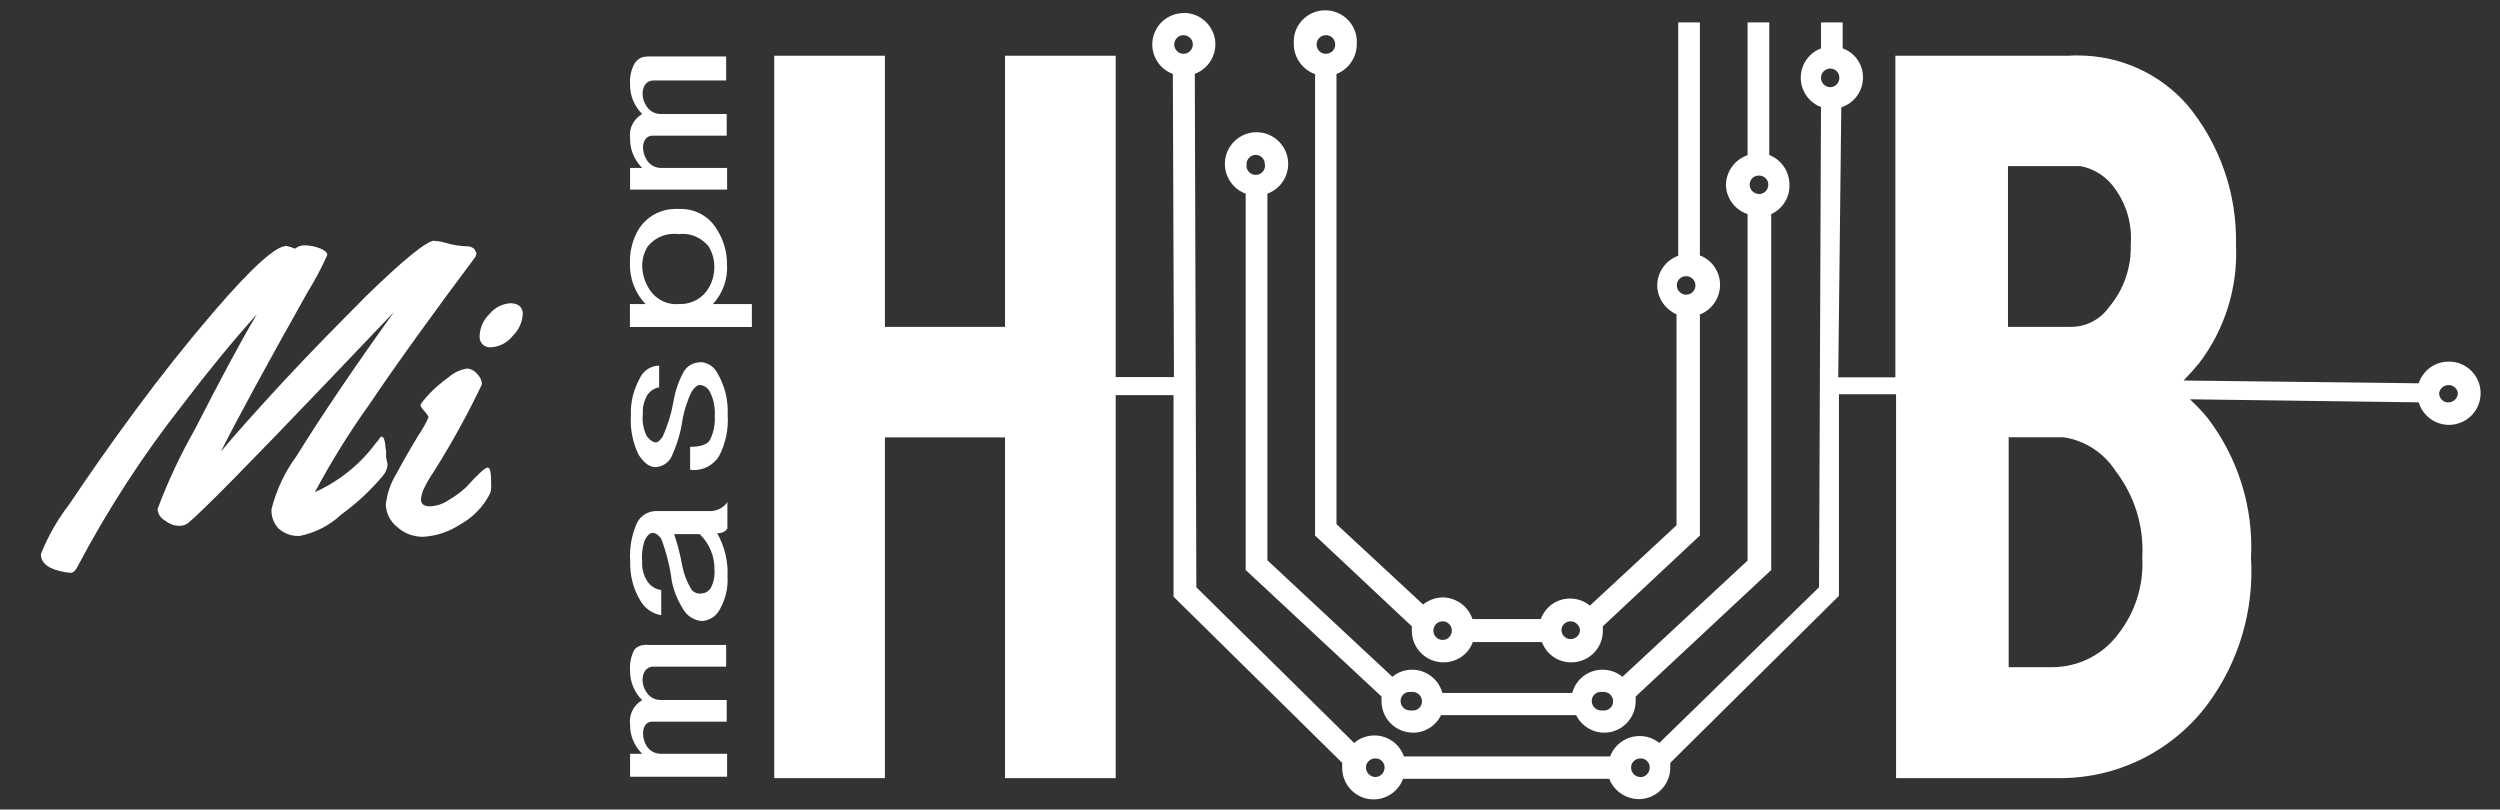 <?xml version="1.0" encoding="UTF-8"?>
<svg id="HOME_Principal" data-name="HOME Principal" xmlns="http://www.w3.org/2000/svg" viewBox="0 0 179.82 58.23">
  <rect x="0" y="0" width="179.82" height="58.23" fill="#333333" stroke="none"/>
  <defs>
    <style>
      .cls-1 {
        fill: #fff;
      }
    </style>
  </defs>
  <path class="cls-1" d="M46.39,46.39c-.29,0-.57.12-.76.34-.24.45-.35.97-.31,1.48-.02.81.3,1.58.87,2.15-.61.35-.96,1.03-.87,1.73-.02.8.3,1.57.87,2.13h-.87v1.65h6.98v-1.65h-4.67s-.06,0-.09,0c-.42,0-.81-.21-1.03-.56-.17-.28-.26-.59-.26-.92,0-.2.05-.4.16-.58.11-.16.29-.25.49-.25.02,0,.05,0,.07,0h5.3v-1.56h-4.67s-.05,0-.08,0c-.43,0-.82-.22-1.04-.59-.16-.24-.26-.53-.26-.83-.01-.23.04-.46.16-.65.12-.2.35-.33.58-.33,0,0,.02,0,.02,0h5.25v-1.56h-5.62c-.06-.01-.13-.02-.19-.02"/>
  <path class="cls-1" d="M50.35,42.7c-.28,0-.55-.15-.68-.41-.28-.48-.48-1.01-.59-1.56-.14-.78-.33-1.55-.59-2.31h1.84c.69.67,1.08,1.59,1.06,2.55.04.45-.05.91-.26,1.31-.15.25-.42.41-.71.41-.01,0-.02,0-.04,0,0,0-.01,0-.02,0M52.33,36.11c-.28.4-.73.64-1.21.65h-4.02c-.53.04-1.01.34-1.26.81-.41.88-.58,1.85-.51,2.82-.03.95.2,1.89.67,2.71.31.61.89,1.04,1.56,1.15v-1.81c-.45-.06-.84-.33-1.06-.73-.23-.4-.34-.86-.31-1.32-.05-.53.02-1.06.2-1.56.17-.33.36-.5.56-.5s.4.14.61.42c.37.98.63,2,.76,3.04.14.7.41,1.37.79,1.98.28.52.81.87,1.4.9.53-.04,1.01-.35,1.26-.83.41-.72.61-1.55.56-2.38.05-1.09-.21-2.17-.75-3.11.03,0,.06,0,.09,0,.26,0,.5-.12.65-.33v-1.92"/>
  <path class="cls-1" d="M50.36,26.06c-.51,0-.98.28-1.21.73-.36.67-.6,1.4-.72,2.15-.15.85-.41,1.68-.76,2.46-.19.28-.34.42-.51.42s-.45-.17-.67-.5c-.22-.49-.31-1.03-.25-1.56-.03-.46.08-.92.31-1.32.19-.31.5-.52.86-.58v-1.56c-.62,0-1.18.39-1.42.97-.44.8-.65,1.72-.61,2.63-.06.97.13,1.93.55,2.8.39.61.79.9,1.23.9.49-.03.92-.31,1.14-.75.41-.88.68-1.81.81-2.77.13-.65.34-1.28.62-1.88.22-.34.42-.51.62-.51.31.03.59.23.72.51.27.54.38,1.13.34,1.73.04.59-.08,1.18-.34,1.71-.2.34-.69.5-1.43.5v1.65c.09.01.19.02.28.02.73,0,1.42-.38,1.81-1.02.47-.91.68-1.94.61-2.96.05-1.03-.2-2.06-.72-2.96-.23-.48-.71-.8-1.25-.83h0"/>
  <path class="cls-1" d="M48.64,21.88c-.75,0-1.46-.37-1.89-1.01-.35-.51-.54-1.11-.56-1.73,0-.49.13-.98.39-1.4.46-.59,1.16-.92,1.9-.92.1,0,.21,0,.31.02.1-.01.2-.02.31-.02.73,0,1.42.34,1.88.92.27.45.41.96.4,1.48,0,.52-.13,1.03-.4,1.48-.41.73-1.19,1.17-2.02,1.17-.04,0-.08,0-.12,0-.07,0-.13,0-.2,0M48.58,15.03c-1.08,0-2.09.56-2.66,1.49-.42.72-.63,1.55-.61,2.38-.04,1.1.36,2.17,1.12,2.97h-1.12v1.65h8.77v-1.65h-2.8c.72-.78,1.09-1.83,1.01-2.9,0-.87-.25-1.73-.72-2.46-.54-.92-1.52-1.48-2.58-1.48-.05,0-.11,0-.16,0-.09,0-.17-.01-.26-.01"/>
  <path class="cls-1" d="M46.52,4.07c-.37,0-.71.2-.89.52-.24.45-.35.96-.31,1.46-.02.81.3,1.58.87,2.15-.61.35-.96,1.03-.87,1.73-.02.81.3,1.58.87,2.15h-.87v1.56h6.98v-1.56h-4.67s-.05,0-.08,0c-.43,0-.82-.22-1.04-.59-.17-.27-.26-.58-.26-.9,0-.2.05-.39.16-.56.11-.17.3-.27.5-.27.02,0,.04,0,.06,0h5.3v-1.56h-4.67s-.06,0-.09,0c-.42,0-.82-.23-1.03-.6-.16-.24-.25-.52-.26-.81-.01-.23.04-.47.16-.67.13-.2.36-.33.6-.33,0,0,0,0,0,0h5.25v-1.73h-5.62s-.04,0-.06,0"/>
  <path class="cls-1" d="M101.41,51.1c-.32,0-.61-.24-.66-.57-.06-.37.19-.71.56-.76h.2s.07,0,.1,0c.32,0,.61.24.66.57.06.37-.19.71-.56.76h-.2s-.07,0-.1,0M115.16,51.1c-.32,0-.61-.24-.66-.57-.06-.37.19-.71.56-.76h.2s.07,0,.1,0c.32,0,.61.24.66.57.06.37-.19.71-.56.76h-.2s-.07,0-.1,0M126.52,13.95c-.37,0-.67-.3-.67-.67,0-.34.26-.62.59-.65h.08s.01,0,.02,0c.35,0,.65.28.65.64v.02c0,.37-.3.67-.67.67M90.32,12.58c-.32,0-.61-.24-.66-.57v-.2c0-.37.3-.67.67-.67.36,0,.65.31.65.67.06.37-.19.71-.56.76-.03,0-.07,0-.1,0M127.26,1.61h-1.56v9.55c-.91.31-1.53,1.16-1.56,2.12.02.97.64,1.81,1.56,2.12v24.92l-9,8.36c-.41-.33-.91-.51-1.43-.51,0,0,0,0-.01,0-1.02,0-1.91.68-2.17,1.67h-9.34c-.27-.98-1.16-1.67-2.18-1.67h0c-.52,0-1.02.18-1.42.51l-8.99-8.38V13.93c1.18-.43,1.79-1.74,1.36-2.92-.34-.92-1.21-1.5-2.14-1.5-.26,0-.52.04-.78.14-1.18.43-1.79,1.74-1.36,2.92.23.63.73,1.13,1.36,1.36v27.07l9.77,9.1v.34c0,1.25,1.02,2.26,2.27,2.26h0s0,0,0,0c.86,0,1.64-.49,2.01-1.26h9.72c.38.77,1.16,1.26,2.02,1.26,0,0,0,0,0,0,1.24,0,2.25-1.01,2.26-2.26v-.34l9.75-9.1V15.4c.83-.38,1.35-1.22,1.31-2.13,0-.94-.58-1.78-1.45-2.12V1.61"/>
  <path class="cls-1" d="M98.94,55.89c-.38,0-.69-.31-.69-.69,0-.36.31-.65.67-.65,0,0,.01,0,.02,0h0c.36,0,.65.29.65.65,0,.37-.28.68-.65.69h0M117.98,55.89h-.07s.08,0,.08,0c-.37,0-.67-.31-.67-.69,0-.36.31-.65.67-.65,0,0,.01,0,.02,0,.35,0,.65.28.65.64v.02c0,.38-.3.69-.68.69M144.48,47.99v-16.54h3.94c1.54.23,2.91,1.12,3.75,2.43,1.37,1.78,2.05,3.99,1.92,6.23.11,1.97-.5,3.91-1.71,5.47-1.12,1.52-2.9,2.41-4.78,2.41h-3.11M176.11,28.95c-.37,0-.67-.3-.67-.67.05-.34.34-.58.68-.58.03,0,.07,0,.1,0,.3.05.53.28.57.57,0,.37-.31.67-.69.67M144.43,23.51v-11.56h5.23c1.03.2,1.93.81,2.51,1.68.82,1.16,1.2,2.56,1.09,3.97.05,1.64-.5,3.23-1.56,4.49-.62.88-1.63,1.41-2.71,1.42h-4.56M131.65,6.27c-.37,0-.66-.3-.67-.67,0-.37.3-.67.67-.67h0c.36,0,.65.29.65.65v.02c0,.36-.28.66-.64.67h-.02M85.13,3.87c-.36,0-.66-.29-.67-.65v-.02c0-.36.29-.66.65-.67,0,0,.01,0,.02,0,.36,0,.66.29.67.65,0,.37-.28.68-.65.69,0,0-.01,0-.02,0M85.14.94c-.26,0-.52.04-.78.14-1.17.43-1.77,1.73-1.34,2.9.23.62.72,1.11,1.34,1.34l.08,21.8h-4.19V4.01h-7.96v19.5h-8.64V4.01h-7.96v51.96h7.96v-24.51h8.64v24.51h7.96v-27.55h4.16v14.5l12.13,11.95v.34c-.01,1.25.98,2.27,2.23,2.29,0,0,.02,0,.03,0,.94,0,1.79-.59,2.12-1.48h14.83c.34.87,1.18,1.45,2.12,1.46,1.26,0,2.27-1.02,2.27-2.27v-.34l12.13-12.01v-14.5h4.11v27.61h11.98c4.12-.06,7.97-2.02,10.44-5.33,2.24-3.03,3.34-6.75,3.11-10.51.19-3.61-.92-7.17-3.11-10.05-.39-.48-.82-.93-1.28-1.36l16.45.22c.3.98,1.2,1.62,2.18,1.62.22,0,.44-.03.66-.1,1.2-.36,1.88-1.63,1.52-2.83-.29-.96-1.17-1.62-2.18-1.62,0,0,0,0-.01,0h-.02c-.98,0-1.84.63-2.15,1.56l-16.91-.2c.36-.37.73-.78,1.12-1.25,1.86-2.44,2.8-5.47,2.65-8.53.08-3.65-1.16-7.21-3.49-10.03-1.99-2.28-4.86-3.57-7.87-3.57-.23,0-.45,0-.68.02h-12.46v23.13h-4.11l.22-19.42c.92-.3,1.55-1.15,1.56-2.12.02-.95-.57-1.8-1.46-2.12v-1.87h-1.56v1.87c-1.17.44-1.75,1.75-1.31,2.91.23.6.7,1.08,1.31,1.31l-.14,34.54-11.49,11.2c-.42-.34-.92-.5-1.42-.5-.66,0-1.31.29-1.76.84-.15.19-.27.4-.36.63h-14.83c-.32-.93-1.19-1.51-2.12-1.51-.24,0-.49.04-.73.12-.27.09-.51.23-.73.42l-11.35-11.2-.11-36.93c1.17-.43,1.77-1.73,1.34-2.9-.34-.91-1.2-1.48-2.12-1.48"/>
  <path class="cls-1" d="M112.96,45.97s0,0,0,0c-.36,0-.65-.31-.65-.67.02-.34.31-.61.65-.61h0c.37,0,.68.3.69.67-.04.35-.33.61-.68.61M103.77,46.03c-.37,0-.67-.3-.67-.67,0-.37.3-.67.67-.67h.03s-.02,0-.02,0c.36,0,.65.31.65.67,0,.37-.3.67-.67.67M121.28,21.2c-.32,0-.61-.24-.66-.57-.06-.37.19-.71.56-.76h.2c.37.06.62.4.56.76-.04.29-.27.52-.56.56-.03,0-.07,0-.1,0M95.37,3.87s-.01,0-.02,0c-.36,0-.65-.31-.65-.67,0-.37.3-.67.67-.67h.02c.37,0,.66.32.65.69,0,.36-.31.65-.67.65M95.32.74c-1.17,0-2.17.9-2.26,2.09v.38c.02.95.63,1.8,1.53,2.12v33.19l6.96,6.53v.33c0,1.25,1.03,2.26,2.27,2.26,0,0,.01,0,.02,0h0c.94,0,1.78-.58,2.1-1.46h4.97c.32.88,1.15,1.46,2.08,1.46,0,0,.01,0,.02,0,0,0,.01,0,.02,0,1.24,0,2.25-1,2.26-2.24v-.02s0-.33,0-.33l6.98-6.53v-15.9c.88-.35,1.45-1.19,1.45-2.13,0-.94-.57-1.78-1.45-2.12V1.61h-1.56v16.79c-.9.32-1.5,1.17-1.51,2.12.01.91.56,1.72,1.39,2.09v15.17l-6.23,5.78c-.42-.34-.92-.51-1.43-.51-.65,0-1.29.28-1.73.82-.16.2-.29.42-.38.66h-4.91c-.3-.91-1.14-1.53-2.1-1.56-.53,0-1.04.18-1.45.51l-6.23-5.78V5.32c.87-.34,1.45-1.18,1.46-2.12.1-1.25-.83-2.35-2.08-2.45-.06,0-.13,0-.19,0"/>
  <path class="cls-1" d="M31.25,17.31c-.53,0-2.18,1.32-4.92,3.99-2.1,2.12-4.13,4.17-6.03,6.23-1.9,2.06-3.38,3.71-4.41,4.95,1.04-2.09,3.11-5.91,6.23-11.46.53-.86,1.01-1.75,1.42-2.68,0-.18-.17-.33-.51-.47-.34-.14-.7-.21-1.06-.22-.04,0-.07,0-.11,0-.22,0-.44.08-.61.22h-.09l-.2-.09-.36-.09c-.77,0-2.49,1.56-5.17,4.67-1.95,2.27-3.85,4.66-5.65,7.1-1.81,2.45-3.4,4.72-4.78,6.79-.85,1.1-1.55,2.32-2.06,3.61,0,.56.4.95,1.23,1.18.29.08.6.14.9.16.2,0,.37-.16.51-.45,2.16-4.09,4.68-7.98,7.54-11.62,1.82-2.4,3.6-4.57,5.36-6.53-1.2,2.01-2.68,4.8-4.44,8.24-1.05,1.85-1.96,3.78-2.71,5.78.03.35.23.66.55.83.27.22.61.36.97.37.03,0,.05,0,.08,0,.22,0,.43-.07.61-.21.98-.8,4.32-4.19,10.03-10.17l4.77-5c-2.83,3.94-5.16,7.38-6.99,10.33-.85,1.15-1.47,2.46-1.82,3.85-.03.5.14.98.47,1.36.38.36.89.57,1.41.57.05,0,.1,0,.15,0,1.13-.23,2.17-.77,3.01-1.56,1.1-.8,2.1-1.73,2.97-2.77.2-.23.32-.51.34-.81l-.11-.53v-.53c-.08-.09,0-.09-.08-.51-.05-.29-.13-.43-.23-.43-.04,0-.09.03-.15.09l-.08.14-.19.22c-1.13,1.54-2.65,2.76-4.39,3.54,1.15-2.16,2.44-4.24,3.86-6.23,2.09-3.1,4.66-6.65,7.69-10.7l.08-.25-.16-.31c-.11-.1-.25-.16-.39-.19-.56,0-1.13-.09-1.67-.25-.26-.08-.53-.13-.81-.14"/>
  <path class="cls-1" d="M33.54,26.52c-.48.08-.92.3-1.28.62-.51.36-.99.77-1.42,1.23-.39.42-.59.69-.59.78s.11.25.3.45c.19.2.28.4.28.4-.21.48-.47.93-.76,1.35-.51.84-1.03,1.74-1.56,2.73-.42.68-.68,1.45-.76,2.24.03.61.32,1.18.79,1.56.5.47,1.17.73,1.85.73.02,0,.04,0,.06,0,.93-.06,1.82-.35,2.6-.86.95-.51,1.72-1.3,2.2-2.26.07-.2.09-.4.08-.61,0-.84-.06-1.25-.25-1.25s-.69.47-1.56,1.42c-.38.35-.8.66-1.25.92-.4.28-.87.43-1.35.45-.42,0-.64-.17-.64-.48.02-.33.12-.65.28-.93.09-.19.17-.34.25-.47.09-.16.19-.32.3-.47l.23-.37c1.23-1.96,2.34-3.99,3.33-6.07-.02-.27-.14-.53-.34-.72-.19-.25-.48-.4-.79-.4M36.83,21.81s-.03,0-.05,0c-.61.02-1.17.29-1.56.76-.43.41-.69.97-.72,1.56v.2c.04.37.36.65.72.65.03,0,.06,0,.09,0,.61-.03,1.18-.33,1.56-.81.43-.41.69-.96.73-1.56.02-.22-.06-.44-.22-.59-.16-.13-.36-.2-.56-.2"/>
</svg>